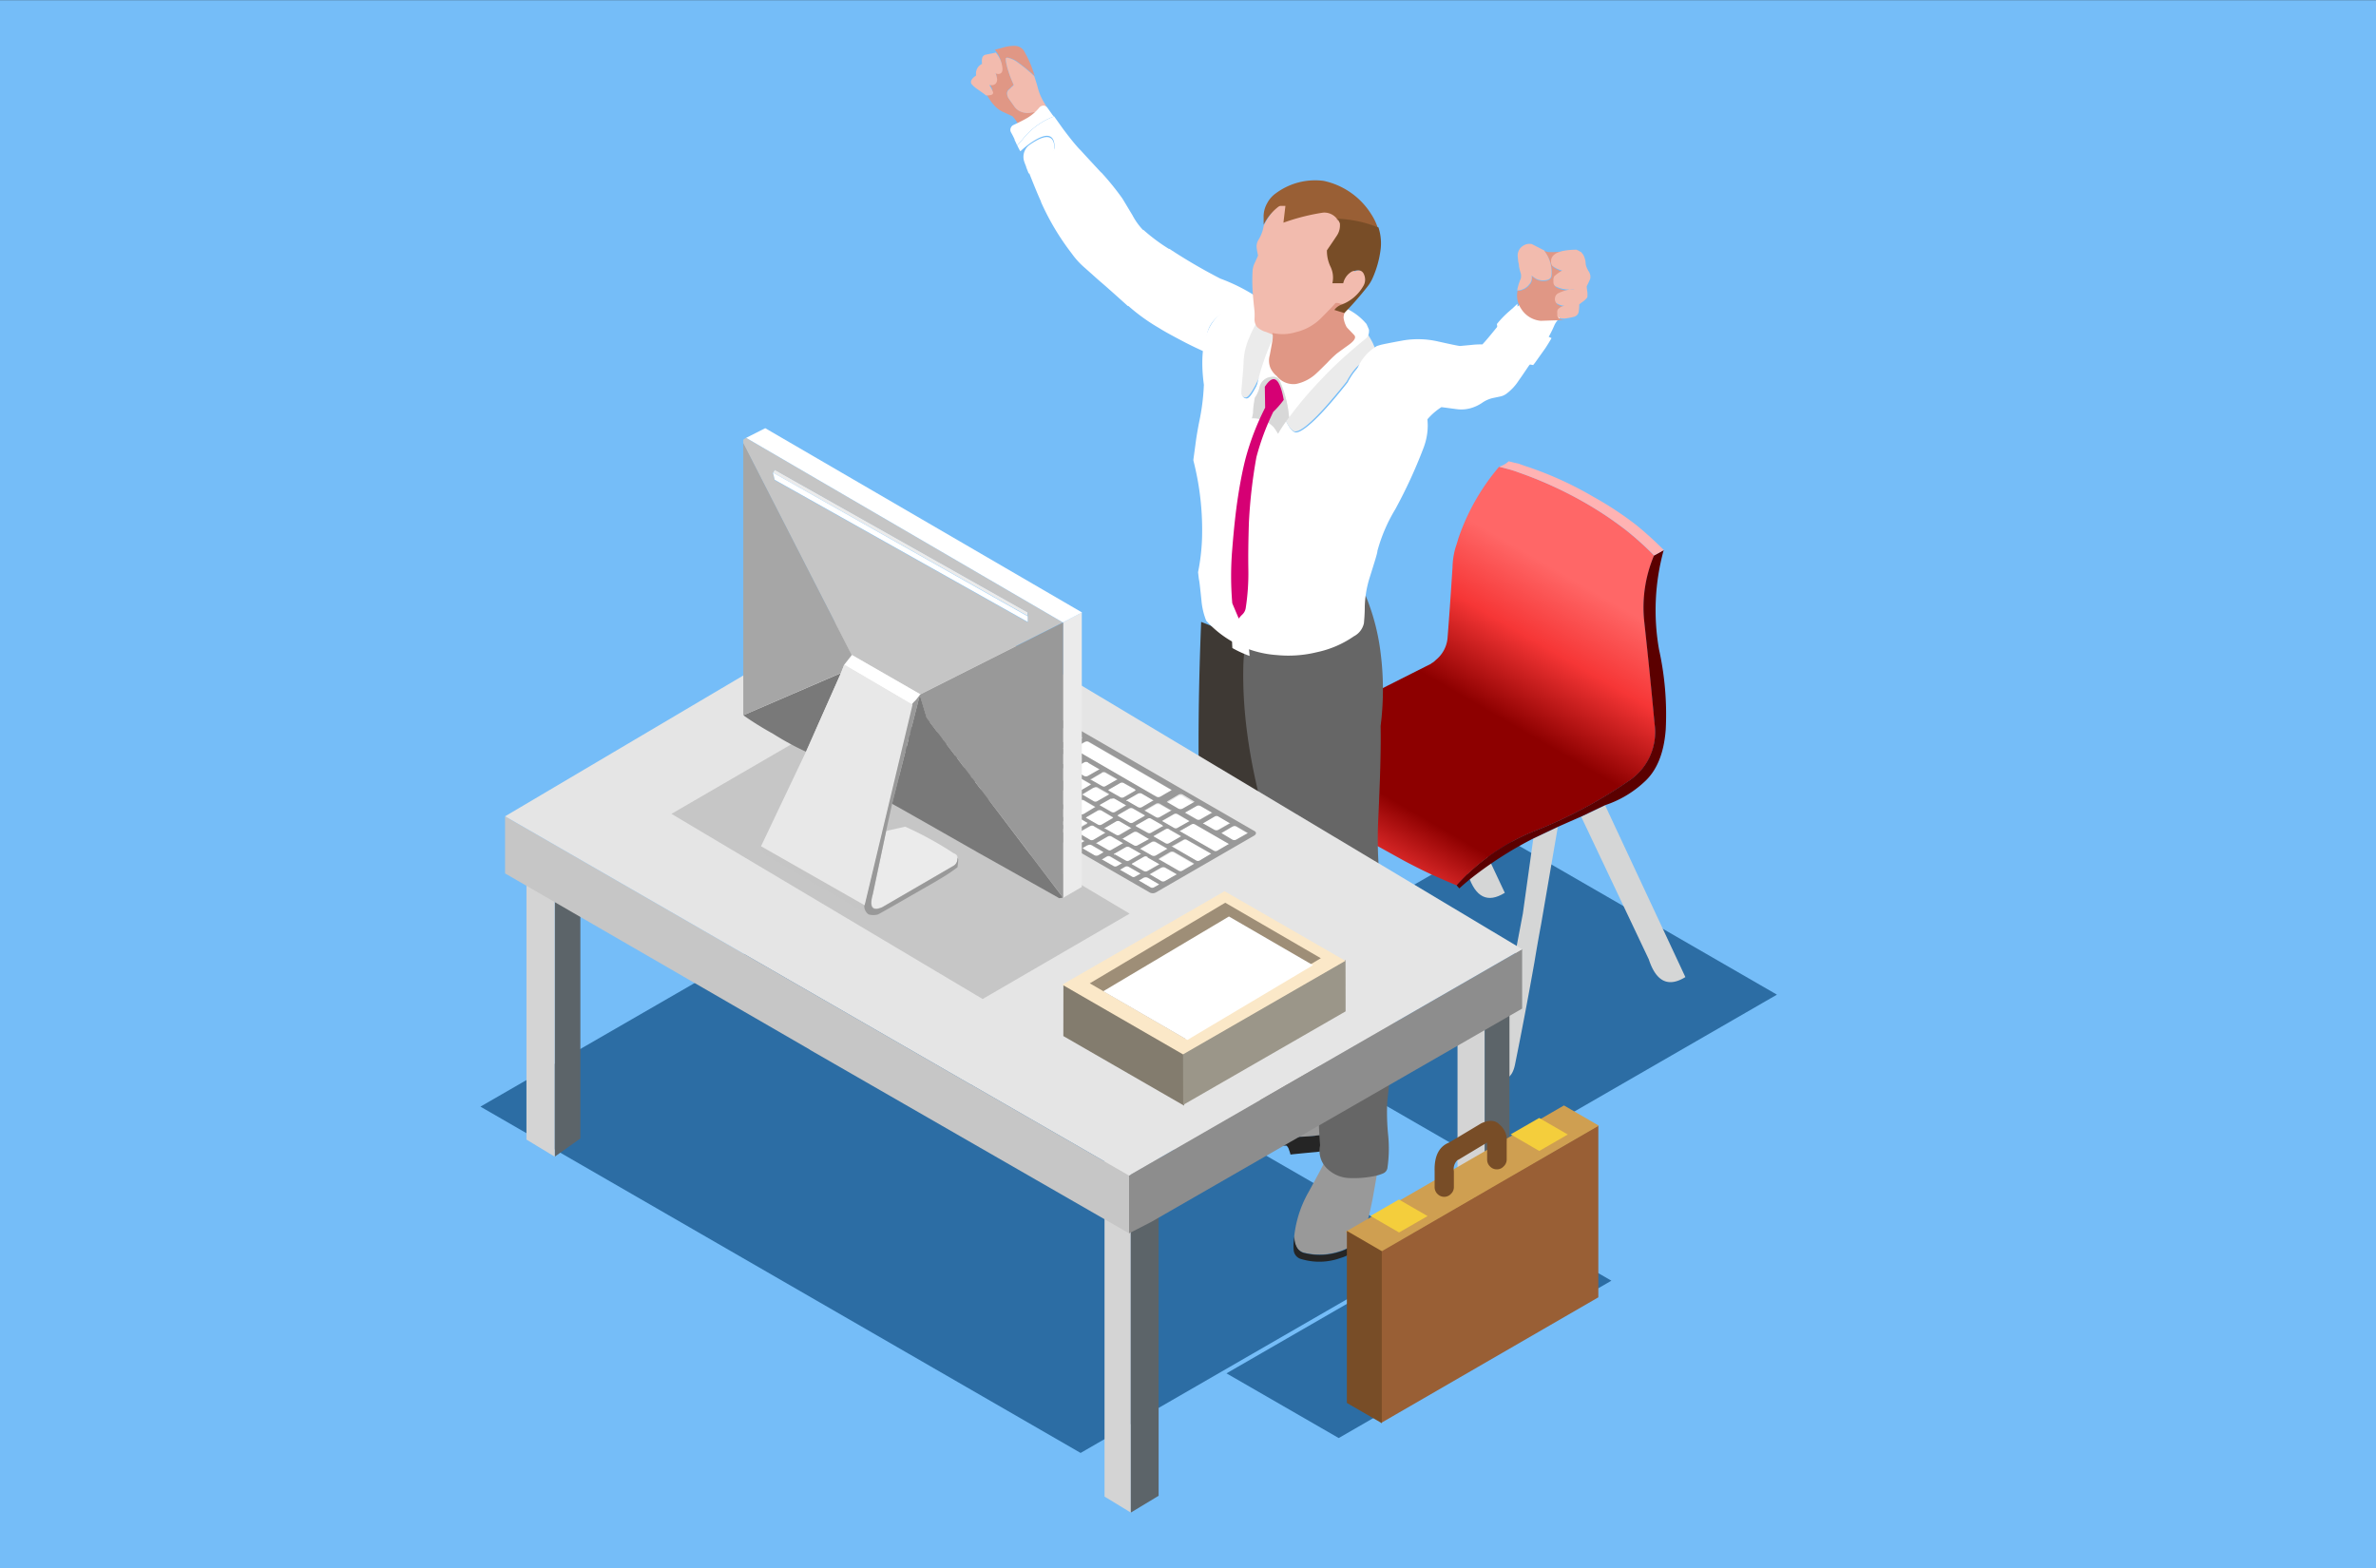 <?xml version="1.0" encoding="UTF-8"?> <svg xmlns="http://www.w3.org/2000/svg" xmlns:xlink="http://www.w3.org/1999/xlink" viewBox="0 0 300 198"><rect x="0" y="0" width="300" height="198" fill="#333333" stroke="none"/><defs><style>.cls-1{fill:#75bdf8;}.cls-2{fill:#2c6da4;}.cls-10,.cls-11,.cls-12,.cls-13,.cls-14,.cls-15,.cls-16,.cls-17,.cls-18,.cls-19,.cls-2,.cls-20,.cls-21,.cls-22,.cls-23,.cls-24,.cls-25,.cls-26,.cls-27,.cls-28,.cls-29,.cls-3,.cls-30,.cls-31,.cls-32,.cls-33,.cls-34,.cls-4,.cls-5,.cls-6,.cls-7,.cls-8,.cls-9{fill-rule:evenodd;}.cls-3{fill:#d5d6d6;}.cls-4{fill:url(#linear-gradient);}.cls-5{fill:#fbfbfb;}.cls-6{fill:#5b0000;}.cls-7{fill:#ffb3b3;}.cls-8{fill:#3e3934;}.cls-9{fill:#999;}.cls-10{fill:#252525;}.cls-11{fill:#666;}.cls-12{fill:#fff;}.cls-13{fill:#ebebeb;}.cls-14{fill:#d8d8d8;}.cls-15{fill:#e09785;}.cls-16{fill:#f2bbae;}.cls-17{fill:#d60074;}.cls-18{fill:#995f35;}.cls-19{fill:#784d27;}.cls-20{fill:#d4d4d4;}.cls-21{fill:#5c6469;}.cls-22{fill:#c6c6c6;}.cls-23{fill:#8d8d8d;}.cls-24{fill:#e5e5e5;}.cls-25{fill:#c5c5c5;}.cls-26{fill:#797979;}.cls-27{fill:#a6a6a6;}.cls-28{fill:#e8e8e8;}.cls-29{fill:#837c6e;}.cls-30{fill:#9b9689;}.cls-31{fill:#fbe8c8;}.cls-32{fill:#9e8e77;}.cls-33{fill:#cf9f51;}.cls-34{fill:#f4ce3c;}</style><linearGradient id="linear-gradient" x1="202.04" y1="64.58" x2="176.65" y2="108.47" gradientUnits="userSpaceOnUse"><stop offset="0.18" stop-color="#ff6767"></stop><stop offset="0.36" stop-color="#f63636"></stop><stop offset="0.57" stop-color="#8d0000"></stop><stop offset="0.88" stop-color="#8d0000"></stop><stop offset="1" stop-color="#d62626"></stop></linearGradient></defs><g id="Layer_1" data-name="Layer 1"><rect class="cls-1" y="0.02" width="300" height="197.98"></rect></g><g id="Layer_2" data-name="Layer 2"><polygon class="cls-2" points="104.9 114.21 180.68 157.94 136.44 183.47 60.66 139.74 104.9 114.21"></polygon><polygon class="cls-2" points="189.43 105.44 224.36 125.6 187.53 146.85 152.6 126.69 189.43 105.44"></polygon><polygon class="cls-2" points="189.29 153.55 203.46 161.72 169.03 181.59 154.86 173.42 189.29 153.55"></polygon><path class="cls-3" d="M185.38,110.5l-8.53-18,3-1.39L190,112.74Q186.77,114.75,185.38,110.5Z"></path><path class="cls-4" d="M189.29,58.93l1.25.33a12.38,12.38,0,0,1,1.26.41A50,50,0,0,1,200,63.41,45.14,45.14,0,0,1,205.36,67a39.11,39.11,0,0,1,3.5,3.16,16.87,16.87,0,0,0-1.23,8.36q.72,6.45,1.3,12.91a7.35,7.35,0,0,1-3.33,7.23,59.23,59.23,0,0,1-11.66,6.22,26.06,26.06,0,0,0-10,6.93c-1-.41-1.95-.83-2.92-1.26-1.27-.58-2.52-1.21-3.74-1.86-2.17-1.2-4.34-2.4-6.49-3.61a4.83,4.83,0,0,1-.44-.34l-3.87-2.24-7.58-5.13a3.6,3.6,0,0,1,.37-.64,6.17,6.17,0,0,1,.34-.58,13.48,13.48,0,0,1,2.92-3.06l.58-.41,17.57-8.86a.54.54,0,0,1,.2-.14l.1-.07a3.17,3.17,0,0,0,.34-.3,4,4,0,0,0,1.46-2.86c.23-2.94.43-5.89.62-8.83a9.89,9.89,0,0,1,.37-2.45c.14-.41.26-.8.37-1.19A27.62,27.62,0,0,1,189.29,58.93Z"></path><path class="cls-5" d="M164.62,101.46l-.13,0-.07-.07Z"></path><path class="cls-3" d="M202.67,101.7l10.13,21.68c-2.15,1.33-3.69.59-4.62-2.24l-8.53-18Zm-9.07,4.18,3.09-1.43-2.1,12.23c-.3,1.59-.58,3.2-.85,4.83q-1.16,6.55-2.45,12.91-.54,2.61-2.68,1.49a.17.17,0,0,1-.1-.1.49.49,0,0,1-.07-.24l3.84-20.21Zm-27.14-3.4,3.87,2.24h-.51l-6.59,15.74c-1.34.86-2.32.86-3,0l8-16.82Z"></path><path class="cls-6" d="M193.6,105.88a47.6,47.6,0,0,0-8.19,5.3c-.38.32-.77.65-1.15,1l-.34-.38a26.06,26.06,0,0,1,10-6.93,59.23,59.23,0,0,0,11.66-6.22,7.35,7.35,0,0,0,3.33-7.23q-.59-6.47-1.3-12.91a16.87,16.87,0,0,1,1.23-8.36l1.22-.68A28.72,28.72,0,0,0,209.47,82a38,38,0,0,1,.85,10.12q-.34,4.53-2.75,6.66a13.4,13.4,0,0,1-4.9,2.89l-3,1.43-3,1.32Z"></path><path class="cls-7" d="M210.08,69.46l-1.22.68a39.11,39.11,0,0,0-3.5-3.16A45.14,45.14,0,0,0,200,63.41a50,50,0,0,0-8.22-3.74,12.38,12.38,0,0,0-1.26-.41l-1.25-.33a2.94,2.94,0,0,0,1.22-.68q.62.16,1.26.3c.43.16.85.31,1.26.44a44.27,44.27,0,0,1,8.22,3.77,42.56,42.56,0,0,1,5.37,3.54A44.82,44.82,0,0,1,210.08,69.46Z"></path><path class="cls-8" d="M163.61,85q3.48,3.21,1.89,10.7A27.38,27.38,0,0,0,167,111.33a46.36,46.36,0,0,1,3.31,13.75,77,77,0,0,1-.5,12.75,3.54,3.54,0,0,1-2.31,3,8.06,8.06,0,0,1-8.72-1.2A61.06,61.06,0,0,0,155.47,115q-4.08-11.47-4.13-19.36t.32-17.11Q160.14,81.81,163.61,85Z"></path><path class="cls-9" d="M158.41,138.17a7,7,0,0,0,5.54,2.46,8,8,0,0,0,5.78-2,2.94,2.94,0,0,1,.38,1.5,2.81,2.81,0,0,1-.49,1.48,4.81,4.81,0,0,1-3.41,1.8c-.45.07-1.14.12-2.05.16s-1.59.09-2,.14a14.63,14.63,0,0,0-3.49.72c-1.53.52-2.69.89-3.46,1.13a14.42,14.42,0,0,1-3.47.62,6.94,6.94,0,0,1-3.44-.78,2.89,2.89,0,0,1,.64-2.71,12.44,12.44,0,0,1,4.56-2.58l2.5-.86A13.85,13.85,0,0,0,158.41,138.17Z"></path><path class="cls-10" d="M162.17,143.69c.4-.05,1.07-.1,2-.14s1.6-.09,2.05-.16a4.81,4.81,0,0,0,3.41-1.8,12.11,12.11,0,0,1,.28,1.54,1.44,1.44,0,0,1-.63,1.34,8,8,0,0,1-3.07,1c-1.47.13-2.56.24-3.27.32a3.93,3.93,0,0,0-.19-.6,1,1,0,0,0-.32-.53,9.69,9.69,0,0,0-2.73.4c-.54.15-1.43.44-2.66.87a23.49,23.49,0,0,1-2.64.85,9.25,9.25,0,0,1-2.79.28,13.53,13.53,0,0,1-2.18-.14,1.32,1.32,0,0,1-1.11-1.54,6.94,6.94,0,0,0,3.44.78,14.42,14.42,0,0,0,3.47-.62c.77-.24,1.93-.61,3.46-1.13A14.63,14.63,0,0,1,162.17,143.69Z"></path><path class="cls-9" d="M174.21,146.36q-.28,1.51-.81,4.53a43,43,0,0,1-1.07,4.51,5.4,5.4,0,0,1-3.28,2.64,8.05,8.05,0,0,1-4.28.17,1.46,1.46,0,0,1-1.08-.79,2.6,2.6,0,0,1-.27-1.37,14.37,14.37,0,0,1,1.75-5.43c.62-1.12,1.09-2,1.38-2.54a25.89,25.89,0,0,0,1.23-2.6,4.18,4.18,0,0,0,3,1.29A12.61,12.61,0,0,0,174.21,146.36Z"></path><path class="cls-10" d="M164.34,159a1.28,1.28,0,0,1-1-1.18,5.93,5.93,0,0,1,.11-1.73,2.6,2.6,0,0,0,.27,1.37,1.46,1.46,0,0,0,1.08.79,8.05,8.05,0,0,0,4.28-.17,5.4,5.4,0,0,0,3.28-2.64,4.33,4.33,0,0,1-3.12,3.42A7.86,7.86,0,0,1,164.34,159Z"></path><path class="cls-11" d="M157,83.7a21.48,21.48,0,0,1,.93-5.26,15,15,0,0,0,7.92.54,12.67,12.67,0,0,0,4.48-1.77,2.19,2.19,0,0,0,1.21-1.55,13.08,13.08,0,0,0,.19-2,27.53,27.53,0,0,1,2.59,8.79,36.56,36.56,0,0,1,0,9.23q.08,4-.31,12a51.76,51.76,0,0,0,.87,11.94,34.66,34.66,0,0,1,1.32,11.7q-.09,2.4-.43,5.91-.19,2-.61,5.89a28.22,28.22,0,0,0,.11,4.19,17.08,17.08,0,0,1-.09,4.18.9.9,0,0,1-.54.68,5.56,5.56,0,0,1-.87.29,13.15,13.15,0,0,1-3.4.3,4.22,4.22,0,0,1-3-1.4,3.13,3.13,0,0,1-.69-2.73,57.18,57.18,0,0,1-.17-6.32q.12-4.29.14-6.4a44,44,0,0,0-.31-6.33,23.31,23.31,0,0,0-1.57-6.14c-.11-.33-.29-1.06-.54-2.18a7.93,7.93,0,0,0-.72-2.13v.06q-1.57-4.47-3.1-9.5Q156.67,93.45,157,83.7Z"></path><path class="cls-12" d="M160.76,38.32a3.59,3.59,0,0,0-.38.4,13.56,13.56,0,0,0-2.51,4,8.29,8.29,0,0,0-.73,3.1c0,.27-.09,1.47-.28,3.58v.46a.52.52,0,0,0,.56.45c.28,0,.69-.55,1.26-1.64a22.76,22.76,0,0,1,1.14-2.08,35.18,35.18,0,0,1,1.84,4.76c.75,2.17,1.4,3.25,2,3.25s1.91-1,3.72-3c.91-1,1.84-2.13,2.77-3.3,1.17-2.22,2.59-3.22,4.26-3a15.66,15.66,0,0,0,3.29,2.36q3.78,4.44,2,9a62.58,62.58,0,0,1-3.53,7.65,20.54,20.54,0,0,0-2.25,5.24c0,.29-.37,1.43-1,3.44a13.37,13.37,0,0,0-.6,3.56c0,1.08-.08,1.8-.11,2.16a2.44,2.44,0,0,1-1.27,1.64,12.8,12.8,0,0,1-4.64,2,15.11,15.11,0,0,1-5.07.37,13.23,13.23,0,0,1-8.93-4.34,9,9,0,0,1-.6-2.53c-.16-1.57-.26-2.44-.3-2.59s-.08-.61-.13-1a26.2,26.2,0,0,0,.5-4.22,35.16,35.16,0,0,0-1.09-9.89v-.11l.36-2.66c.12-.76.24-1.44.36-2.05a27.52,27.52,0,0,0,.6-4.64.39.39,0,0,0,0-.13q-1.26-9.66,5.74-10.22l.2,0A14.94,14.94,0,0,1,160.76,38.32Z"></path><path class="cls-13" d="M160.76,38.32c.41,0,.85.11,1.32.19H163a14.56,14.56,0,0,1,3.75.23c2.29.37,3.85,1,4.7,2l.05-.07a11.64,11.64,0,0,1,1.8,2.58c.07.14.13.29.2.45l.1.24.15.47a.13.13,0,0,0,0,.06.19.19,0,0,0,0,.07.07.07,0,0,0,0,.06.7.7,0,0,1,.06.09c.15.16.3.33.48.49-1.67-.2-3.09.8-4.26,3-.93,1.17-1.86,2.27-2.77,3.3q-2.72,3-3.72,3c-.55,0-1.2-1.08-2-3.25a35.18,35.18,0,0,0-1.84-4.76,22.76,22.76,0,0,0-1.14,2.08c-.57,1.09-1,1.64-1.26,1.64a.52.52,0,0,1-.56-.45v-.46c.19-2.11.28-3.31.28-3.58a8.29,8.29,0,0,1,.73-3.1,13.56,13.56,0,0,1,2.51-4A3.59,3.59,0,0,1,160.76,38.32Z"></path><path class="cls-12" d="M196.26,41.08a15.87,15.87,0,0,1-1.44,2.64c-.44.68-1,1.49-1.76,2.43-.57.85-1,1.48-1.31,1.91a6.37,6.37,0,0,1-1.56,1.67,2,2,0,0,1-.73.33l-.81.17a3.89,3.89,0,0,0-1.49.62,4.93,4.93,0,0,1-1.43.68,4.36,4.36,0,0,1-1.85.13L182,51.41a7.92,7.92,0,0,0-3.58,5.53,4.6,4.6,0,0,1-1.49-.41c-.69-.35-1.22-.6-1.57-.76l-1.15-.46a6.41,6.41,0,0,1-1.13-.59,3.44,3.44,0,0,1-.72-1.13c-.08-.17-.23-.6-.47-1.28,0-.3-.12-.83-.23-1.59a13.92,13.92,0,0,0-.26-1.58,10.93,10.93,0,0,1-.23-1.37,2.31,2.31,0,0,1,.25-1.32,6,6,0,0,1,2.44-2.76l.5-.15c.24-.06,1.11-.24,2.63-.52a11.31,11.31,0,0,1,4.63.11c1.57.35,2.48.54,2.72.56l1.41-.13a10.57,10.57,0,0,1,1.42-.07c.31-.32.89-1,1.76-2.08a18.37,18.37,0,0,1,1.87-2A16.21,16.21,0,0,0,192.36,38q.52-.51,1.47-1.53a3,3,0,0,0,1.11,2.7,2.68,2.68,0,0,0,2.48.48,6.41,6.41,0,0,0-.66.69A2.63,2.63,0,0,0,196.26,41.08Z"></path><path class="cls-12" d="M155.47,74.82a111.76,111.76,0,0,1,2.6-22,3.56,3.56,0,0,1,2.74,1.11,8.14,8.14,0,0,1,.51.76l.06.08a28.1,28.1,0,0,0-2,4c-.54,2.58-1,5.18-1.25,7.81a85.74,85.74,0,0,0-.53,12.65q0,1.8.18,3.6a14.23,14.23,0,0,1-2.18-1Q155.43,78.39,155.47,74.82Zm17-34a7.24,7.24,0,0,1,.38.81,2,2,0,0,1,0,.32,1.33,1.33,0,0,1-.3.72q-1.87,1.51-3.64,3.15c-1.06,1-2.09,2.07-3.08,3.15a48,48,0,0,0-3.07,3.74,14.64,14.64,0,0,0-1.14-4.54.9.9,0,0,0-.93-.55A1.68,1.68,0,0,0,159,49a3.86,3.86,0,0,1-.58,1.21,26.56,26.56,0,0,1,1.14-4.59,25.21,25.21,0,0,1,1.65-3.8,32.63,32.63,0,0,1,2.58-4,21.21,21.21,0,0,1,4.62.61,7.42,7.42,0,0,1,3.94,2.27l.07.08.48.59h0Z"></path><path class="cls-14" d="M162.76,52.69c-.5.69-1,1.39-1.38,2.09l-.06-.08a8.14,8.14,0,0,0-.51-.76,3.56,3.56,0,0,0-2.74-1.11.8.8,0,0,1,.05-.21l.09-.48c0-.65.12-1.29.22-1.91A3.86,3.86,0,0,0,159,49a1.68,1.68,0,0,1,1.68-1.42.9.9,0,0,1,.93.55A14.64,14.64,0,0,1,162.76,52.69Z"></path><path class="cls-15" d="M127,7.34a1.76,1.76,0,0,0,0,.4,8.61,8.61,0,0,0,.26,1.09,13.52,13.52,0,0,0,.66,1.73.78.78,0,0,0,.05.14.8.8,0,0,1-.2.21l-.36.35a.61.61,0,0,0-.26.59,1.17,1.17,0,0,0,.26.66l.71,1a1.84,1.84,0,0,0,.88.61,2.27,2.27,0,0,0,1.27.06,3.81,3.81,0,0,0,1.88-.61,6.11,6.11,0,0,1-1.54,1.32,20.54,20.54,0,0,1-1.91,1l-.4-.63a3.91,3.91,0,0,0-.46-.58l-1-.46a3.86,3.86,0,0,1-.93-.55,5.37,5.37,0,0,1-.84-.94c-.31-.47-.54-.83-.71-1.07l0,0a1.22,1.22,0,0,0,.46,0,.75.75,0,0,0,.4-.12.38.38,0,0,0,.09-.24,8.13,8.13,0,0,0-.47-.93h.41a.6.6,0,0,0,.46-.3.84.84,0,0,0,.1-.46,3,3,0,0,0-.2-.72A1,1,0,0,0,126,9q.56-.08.45-.84a3.44,3.44,0,0,0-.84-1.87l.91-.25A5.26,5.26,0,0,1,128,5.79a1.45,1.45,0,0,1,1.27.6,14.41,14.41,0,0,1,1.37,3.2c-.25-.24-.51-.47-.77-.69-.42-.35-.84-.67-1.27-1a3.23,3.23,0,0,0-1.41-.64Z"></path><path class="cls-16" d="M127,7.34l.13-.06a3.23,3.23,0,0,1,1.41.64c.43.31.85.63,1.27,1,.26.22.52.45.77.69.19.55.36,1.09.5,1.63a6.32,6.32,0,0,0,.45,1.16,6.66,6.66,0,0,0,.46.81q.09.18.18.39a3.81,3.81,0,0,1-1.88.61,2.27,2.27,0,0,1-1.27-.06,1.84,1.84,0,0,1-.88-.61l-.71-1a1.17,1.17,0,0,1-.26-.66.61.61,0,0,1,.26-.59l.36-.35a.8.8,0,0,0,.2-.21.78.78,0,0,1-.05-.14,13.52,13.52,0,0,1-.66-1.73,8.61,8.61,0,0,1-.26-1.09A1.76,1.76,0,0,1,127,7.34Z"></path><path class="cls-16" d="M125.72,6.63a3.48,3.48,0,0,1,.84,1.87q.1.78-.45.84a.81.81,0,0,1-.41-.08,3,3,0,0,1,.2.73.88.88,0,0,1-.1.46.66.66,0,0,1-.46.3h-.42a6.84,6.84,0,0,1,.48.92.38.38,0,0,1-.1.25.79.79,0,0,1-.39.11,1,1,0,0,1-.46,0h0l-.13-.13-.75-.53a4.36,4.36,0,0,1-.89-.74c-.22-.34,0-.71.56-1.09a.38.38,0,0,1,0-.1A1.32,1.32,0,0,1,124,8.07a2,2,0,0,1,0-.68h0a.58.58,0,0,1,.43-.48l1.09-.22Z"></path><path class="cls-12" d="M133.08,14.7a9.12,9.12,0,0,0-4,2.93l-.66.73c-.1-.25-.21-.48-.32-.7l0-.08c-.15-.31-.3-.61-.45-.87a.72.72,0,0,1-.08-.35.73.73,0,0,1,.12-.34h0a.58.58,0,0,1,.26-.23c.77-.36,1.37-.67,1.81-.93l0,0a5.76,5.76,0,0,0,1.46-1.27.67.67,0,0,1,.33-.22h0a.53.53,0,0,1,.39,0h0a.66.66,0,0,1,.32.25h0l.66.93Z"></path><path class="cls-12" d="M128.44,18.36l.66-.73a9.12,9.12,0,0,1,4-2.93l1.14,1.6,0,0h0v0l0,0,0,0h0l.44.58c.59.77,1.14,1.45,1.66,2l.06.05c.58.64,1.45,1.58,2.61,2.83a.24.24,0,0,1,.08.06,33.86,33.86,0,0,1,2.53,3.11c.16.21.61,1,1.37,2.25h0a8.2,8.2,0,0,0,1.32,1.85l.06,0a23,23,0,0,0,3.22,2.4.11.11,0,0,1,.07,0,70.2,70.2,0,0,0,6.42,3.75,22.87,22.87,0,0,1,4.54,2.27l0,0a2.85,2.85,0,0,1,1,1.57,6.23,6.23,0,0,0-5.44.67q-2.46,1.59-1.66,4.92-1.87-.82-3.42-1.65c-1.31-.69-2.23-1.2-2.74-1.53l0,0a24,24,0,0,1-3.88-2.79l-.08,0c-1.59-1.43-2.78-2.5-3.6-3.19v0h0l-1.76-1.57a10.06,10.06,0,0,1-1.72-1.87,31.81,31.81,0,0,1-3.88-6.5.14.14,0,0,1,0-.06q-.47-1-1.53-3.69c.36-.27.77-.61,1.25-1,1.32-1.15,2-1.84,2-2.08q0-2.74-3.1-.58a12.24,12.24,0,0,0-1.22,1C128.7,18.92,128.57,18.63,128.44,18.36Z"></path><path class="cls-12" d="M129.36,20.51a1.87,1.87,0,0,1,.68-2.25h0q3.11-2.16,3.1.58c0,.24-.66.93-2,2.08-.48.41-.89.75-1.25,1l-.32-.81a.13.13,0,0,1,0-.06c-.08-.19-.15-.37-.22-.55Z"></path><path class="cls-17" d="M159.7,48.84q1.63-2.54,2.39,1.65A11.2,11.2,0,0,1,160.77,52a30.94,30.94,0,0,0-2.13,5.72,64.08,64.08,0,0,0-.95,8.27c-.07,2.18-.1,4.15-.07,5.91a28.54,28.54,0,0,1-.33,4.87,1.42,1.42,0,0,1-.41.81,3.51,3.51,0,0,0-.47.53l-.82-1.93a40.23,40.23,0,0,1,0-6.86c.2-2.56.44-4.76.72-6.58s.6-3.49,1-5a33,33,0,0,1,2.43-6.26Z"></path><path class="cls-12" d="M193.77,45.87a1.3,1.3,0,0,0-.18.23,5.16,5.16,0,0,1-1.82-.63.18.18,0,0,0-.07,0l-.26-.16-.05,0a5.53,5.53,0,0,1-1.83-2.39,8.24,8.24,0,0,1-.56-2,12.15,12.15,0,0,1,1.6-1.65c.11-.1.22-.2.34-.29l.65-.62c0,.26.08.62.15,1.09a3.07,3.07,0,0,0,.43,1,.28.28,0,0,0,.05.09,1.42,1.42,0,0,0,.08.18l0,.06,1.32,1a3.68,3.68,0,0,0,.61.11l0,0a9.43,9.43,0,0,0,1.35.66,1.87,1.87,0,0,1,.32.15c-.24.42-.5.84-.78,1.27l0,0Z"></path><path class="cls-15" d="M193.12,36a1.25,1.25,0,0,0,.3-1.11l.46.33a1.84,1.84,0,0,0,1,.27c.51,0,.83-.15,1-.45a2.44,2.44,0,0,0,.06-.68,4.35,4.35,0,0,0-.86-2.52.52.52,0,0,0-.12-.17,2.88,2.88,0,0,0,.54.16,13,13,0,0,0,1.78-.07c1.16-.1,1.76-.16,1.79-.18l.2.1h-.11q-3.24,0-3.21,1.47a.81.81,0,0,0,.16.56,3.58,3.58,0,0,0,1.25.61,5.54,5.54,0,0,0-1,.71,1,1,0,0,0-.11.59,1.25,1.25,0,0,0,0,.23.64.64,0,0,0,.23.43,3.73,3.73,0,0,0,2.49.35,5.41,5.41,0,0,0-2.15.57.78.78,0,0,0-.38.67.71.71,0,0,0,.17.54,2.14,2.14,0,0,0,1.21.36l-.21,0a1.44,1.44,0,0,0-.82.48.72.72,0,0,0-.06.36,3.46,3.46,0,0,1,0,.43q.15.34.81.33h.15l-1,.07-2.16.07a3.25,3.25,0,0,1-2.5-1.58,2.91,2.91,0,0,1-.42-2.2A2,2,0,0,0,193.12,36Z"></path><path class="cls-16" d="M199.25,31.63a.7.7,0,0,1,.29.18.09.09,0,0,1,.08,0l0,0,.27.34,0,0h0l0,0a2.42,2.42,0,0,1,.32,1.15l.05.28a5.26,5.26,0,0,0,.29.63,1.2,1.2,0,0,1,.25.9c0,.12-.1.27-.17.45l-.29.6a6.23,6.23,0,0,0,.08.69,2.94,2.94,0,0,1,0,.68.51.51,0,0,1-.09.13,2.66,2.66,0,0,1-.38.36c-.25.18-.43.32-.55.42a5.61,5.61,0,0,1-.07.94.74.74,0,0,1-.3.48,1,1,0,0,1-.28.14,8.16,8.16,0,0,1-1.17.22h-.15q-.66,0-.81-.33a3.46,3.46,0,0,0,0-.43.72.72,0,0,1,.06-.36,1.44,1.44,0,0,1,.82-.48l.21,0a2.14,2.14,0,0,1-1.21-.36.71.71,0,0,1-.17-.54.78.78,0,0,1,.38-.67,5.41,5.41,0,0,1,2.15-.57,3.73,3.73,0,0,1-2.49-.35.64.64,0,0,1-.23-.43,1.25,1.25,0,0,1,0-.23,1,1,0,0,1,.11-.59,5.54,5.54,0,0,1,1-.71,3.58,3.58,0,0,1-1.25-.61.81.81,0,0,1-.16-.56q0-1.44,3.21-1.47Z"></path><path class="cls-16" d="M191.65,32a1.41,1.41,0,0,1,.64-.95,1.44,1.44,0,0,1,1.12-.23l1,.51.33.17a.71.71,0,0,0,.18.08.52.52,0,0,1,.12.17,4.35,4.35,0,0,1,.86,2.52,2.44,2.44,0,0,1-.06.68c-.12.3-.44.45-1,.45a1.84,1.84,0,0,1-1-.27l-.46-.33a1.25,1.25,0,0,1-.3,1.11,2,2,0,0,1-1.52.77,6.69,6.69,0,0,1,.29-1.08.44.44,0,0,0,.05-.15,1.25,1.25,0,0,0,.12-.91,7.94,7.94,0,0,1-.23-.91c0-.24-.07-.45-.1-.64l-.06-.62a.79.79,0,0,1,0-.17v0s0,0,0,0V32Z"></path><path class="cls-16" d="M171.46,25.76c.28.76.47,1.33.57,1.7a6.7,6.7,0,0,1,.27,1.78,11.59,11.59,0,0,1-.66,4,2.43,2.43,0,0,1-.65,1l0,.05.08,0a1.16,1.16,0,0,1,.4-.15.73.73,0,0,1,.83.53,1.11,1.11,0,0,1,.12.46,2.7,2.7,0,0,1-.95,2.28,4.79,4.79,0,0,1-1.92,1.28,1.69,1.69,0,0,0-1,.59l-.25.26a7.49,7.49,0,0,1-4.12,2.77c-.35.14-.74.32-1.18.51a1.22,1.22,0,0,1-1.11-.06c-1.34-.56-2-.85-2.1-.86a2.78,2.78,0,0,1-1.05-.59,1.54,1.54,0,0,1-.34-1,10.17,10.17,0,0,0,0-1c-.12-1.07-.2-1.94-.24-2.6a20.48,20.48,0,0,1,0-2.61,2.76,2.76,0,0,1,.27-.91c.26-.56.39-.86.41-.92-.1-.51-.16-.83-.17-1a1.6,1.6,0,0,1,.2-.94,4.82,4.82,0,0,0,.69-1.83,11.79,11.79,0,0,1,.9-1.49l.14-.2,0,0a5.51,5.51,0,0,1,1.53-1.48,7.41,7.41,0,0,1,3-1.26,9.63,9.63,0,0,1,3.3,0,5.53,5.53,0,0,1,1.67.63A5.43,5.43,0,0,1,171.46,25.76Z"></path><path class="cls-15" d="M166.92,40.05c1-1,1.53-1.57,1.71-1.79l.3,0a2.78,2.78,0,0,1,.3.09,1.91,1.91,0,0,0,.59,0,2.57,2.57,0,0,0,.55-.12l-.43.86a2.51,2.51,0,0,0-.3,1,3.22,3.22,0,0,0,.36,1.15c0,.07.38.43,1,1.09.25.3,0,.71-.71,1.22s-1.23.89-1.52,1.11a16.26,16.26,0,0,0-1.21,1.17c-.58.57-1,1-1.27,1.24a5.31,5.31,0,0,1-2.67,1.42,2.69,2.69,0,0,1-2.41-1h0a2.91,2.91,0,0,1-.79-1,2.46,2.46,0,0,1-.1-1.62c.13-.68.24-1.29.33-1.81s.06-.83,0-1l0,0c.17,0,.19,0,.09,0a5.62,5.62,0,0,0,2.85-.11A6.67,6.67,0,0,0,166.92,40.05Z"></path><path class="cls-18" d="M169,27.94a2,2,0,0,0-1.95-1.09,26.64,26.64,0,0,0-5,1.27L162.3,26l-.66,0a.85.85,0,0,0-.31.17,6.56,6.56,0,0,0-1.78,2.21c0-.3,0-.59,0-.88a3.4,3.4,0,0,1,.44-1.83,3.57,3.57,0,0,1,1.14-1.29,8.32,8.32,0,0,1,6-1.54,9.38,9.38,0,0,1,6,4.2,7.18,7.18,0,0,1,.82,1.7,17.28,17.28,0,0,0-2.19-.64,16.74,16.74,0,0,0-3-.41A1.59,1.59,0,0,1,169,27.94Z"></path><path class="cls-19" d="M174.05,28.72a6.47,6.47,0,0,1,.24,3,12.77,12.77,0,0,1-.95,3.33,5.07,5.07,0,0,1-.71,1.18,42.64,42.64,0,0,1-2.89,3.3l-1.26-.39a1.89,1.89,0,0,1,.82-.64,5.34,5.34,0,0,0,2.84-2.39,1.55,1.55,0,0,0,.13-1.33c-.18-.57-.58-.76-1.22-.58a.91.91,0,0,0-.45.14,2.3,2.3,0,0,0-1,1.43l-1.37,0a3.16,3.16,0,0,0-.24-2.1,4.64,4.64,0,0,1-.45-2.06c.43-.63.86-1.26,1.27-1.88a2.31,2.31,0,0,0,.37-1.46.21.21,0,0,0,0-.06,3.36,3.36,0,0,0-.16-.33,1.59,1.59,0,0,0-.18-.27,16.74,16.74,0,0,1,3,.41A17.28,17.28,0,0,1,174.05,28.72Z"></path><polygon class="cls-20" points="142.78 191 142.78 143.32 139.46 143.32 139.46 188.98 142.78 191"></polygon><polygon class="cls-21" points="142.78 191 146.29 188.88 146.29 143.32 142.78 143.32 142.78 191"></polygon><polygon class="cls-20" points="187.48 165.29 187.48 125.42 184.03 125.42 184.03 163.4 187.48 165.29"></polygon><polygon class="cls-21" points="187.48 165.29 190.59 163.2 190.59 125.42 187.48 125.42 187.48 165.29"></polygon><polygon class="cls-21" points="70.04 146.06 70.04 109.1 73.28 109.1 73.28 143.76 70.04 146.06"></polygon><polygon class="cls-20" points="70.04 146.06 66.47 143.9 66.47 109.1 70.04 109.1 70.04 146.06"></polygon><polygon class="cls-22" points="122.61 136.96 122.93 137.14 142.56 148.44 142.56 155.74 102.27 132.57 102.27 132.55 63.77 110.29 63.77 103.08 122.61 136.97 122.61 136.96"></polygon><polygon class="cls-23" points="142.56 155.74 142.56 148.44 192.19 119.86 192.19 127.36 145.43 154.26 142.56 155.74"></polygon><polygon class="cls-24" points="142.56 148.44 122.93 137.14 122.61 136.95 122.61 136.96 122.61 136.97 63.77 103.08 102.27 80.32 114.53 73.39 192.19 119.86 142.56 148.44"></polygon><path class="cls-12" d="M155.58,104.41a.49.49,0,0,1,.52,0h0l1.37.8.11.07-.08,0-1.4.79a.51.51,0,0,1-.53,0h0l-1.37-.82h0l-.09,0,.09,0h0Zm-6.19,1.67a.42.42,0,0,1,.48,0v0l3,1.71v0l.09.09-.09,0-1.34.8a.47.47,0,0,1-.51,0v0L148,107h0l-.08,0s.05,0,.1-.07l1.37-.77Zm-.37-1.17v0l1.4-.8a.46.46,0,0,1,.48,0l4.2,2.42h0a.19.19,0,0,1,.08.08l-.08,0-1.37.8h0a.44.44,0,0,1-.49,0h0L149,105l-.09,0A.36.36,0,0,1,149,104.91Zm2.91-.9v0l-.09-.07a.29.29,0,0,1,.1-.06h0l1.37-.8a.45.45,0,0,1,.51,0h0l1.37.8.12.07-.09,0-1.4.8a.55.55,0,0,1-.53,0h0Zm1.06-1.4.08,0-.08,0-1.4.8a.47.47,0,0,1-.52,0h0l-1.4-.8h0a.3.3,0,0,1-.08-.07l.08,0,1.4-.8a.51.51,0,0,1,.52,0Zm-9.05,7.68h0l.08.08-.08,0-.57.31h0a.4.4,0,0,1-.49,0h0l-1.4-.8v0a.28.28,0,0,1-.08-.08l.08,0,.54-.32a.49.49,0,0,1,.52,0h0Zm2.37,1.37h0a.29.29,0,0,1,.08.08l-.08,0-.55.31h0a.45.45,0,0,1-.51,0l-1.37-.8c-.06,0-.1-.05-.11-.07l.08,0,.54-.32h0a.64.64,0,0,1,.57,0h0Zm.3-2.08a.53.53,0,0,1,.52,0l1.4.8v0a.36.36,0,0,1,.09.09l-.09,0-1.4.8v0a.47.47,0,0,1-.51,0l-1.37-.8h0l-.1,0,.08-.08v0l1.4-.8Zm-12-4.65-.1,0-.55.32a.44.44,0,0,1-.48,0h0l-1.4-.77-.11-.07.08-.05h0l.54-.34h0a.56.56,0,0,1,.56,0l1.37.8h0C134.58,104.9,134.61,104.91,134.62,104.93Zm.35-2.24v0l-1.4.8h0a.45.45,0,0,1-.51,0l-1.4-.8v0s-.08-.07-.08-.09,0,0,.08-.09v0l1.4-.8h0a.51.51,0,0,1,.52,0v0l1.4.8.09,0S135,102.65,135,102.69Zm-5.22.31h0l.54-.31h0a.51.51,0,0,1,.52,0v0l1.4.8.09,0s0,0-.09.08v0l-.54.32a.55.55,0,0,1-.53,0h0l-1.4-.8h0a.24.24,0,0,1-.09-.08A.19.19,0,0,1,129.75,103Zm-1.31-1.66v0l1.39.8v0a.36.36,0,0,1,.09.09l-.09,0-.54.32h0a.55.55,0,0,1-.53,0l-1.4-.83-.09-.05.09,0,.54-.31A.49.49,0,0,1,128.44,101.34Zm-1.29-1.42h0l1.4-.8a.55.55,0,0,1,.53,0h0l1.37.8c.06,0,.09,0,.1.07s0,0-.1.07l-1.37.8a.47.47,0,0,1-.51,0v0l-1.37-.8a.27.27,0,0,1-.11-.08A.19.19,0,0,1,127.15,99.92Zm-1.58.07a.58.58,0,0,1,.57,0h0l1.37.83h0l.08.05-.1.06-.54.31a.49.49,0,0,1-.51,0l-1.37-.8h0l-.1-.06.09,0h0l.54-.35Zm.72-2.17a.49.49,0,0,1,.52,0l1.37.8.08,0-.08,0-1.4.83a.48.48,0,0,1-.49,0l-1.39-.8h0a.24.24,0,0,1-.09-.08.36.36,0,0,1,.09-.09v0Zm3-1.07-.1.07-1.37.8a.47.47,0,0,1-.52,0h0l-1.4-.8h0a.3.3,0,0,1-.08-.07.27.27,0,0,1,.11-.08l1.37-.8h0a.55.55,0,0,1,.53,0l1.37.8Zm3.41,4h0l-.08,0s0,0,.1-.07l1.37-.8a.45.45,0,0,1,.51,0v0l1.4.8c.05,0,.09,0,.1.07l-.08,0h0l-1.37.8a.52.52,0,0,1-.54,0Zm-.89-.5h0l-1.37-.8-.1-.06.09-.06h0l1.37-.82a.51.51,0,0,1,.52,0l1.4.8.08,0-.11.07-1.37.8A.49.49,0,0,1,131.83,100.23Zm-1,.21h0a.49.49,0,0,1,.52,0l1.4.8h0l.08.07-.1.06h0l-1.37.8a.49.49,0,0,1-.52,0h0l-1.37-.8h0l-.1-.06.09-.07h0Zm.76-2.38-.08,0h0l-1.37.8a.47.47,0,0,1-.51,0l-1.4-.8v0l-.09-.07a.31.31,0,0,1,.12-.09l1.37-.8a.55.55,0,0,1,.53,0h0l1.37.8A.37.37,0,0,1,131.56,98.06Zm-.27-2.44h0a.45.45,0,0,1,.51,0l1.37.8h0a.21.21,0,0,1,.1.06l-.09.07v0l-1.4.8a.47.47,0,0,1-.51,0v0l-1.4-.8-.08,0a.19.19,0,0,1,.08-.08h0Zm2.78,1.29h0l1.4.79h0a.16.16,0,0,1,.08.09.19.19,0,0,1-.08.08h0l-1.4.8a.47.47,0,0,1-.51,0h0l-1.4-.8h0a.24.24,0,0,1-.09-.08.19.19,0,0,1,.09-.09h0l1.4-.79A.49.49,0,0,1,134.07,96.91Zm12.19,11.66.1-.08,1.37-.8a.54.54,0,0,1,.55,0l2.42,1.4h0a.25.25,0,0,1,.09.07l-.1.06h0l-1.37.8h0a.47.47,0,0,1-.51,0l-2.43-1.4h0Zm-1.38-.32v0l1.4.8v0s.07.06.08.09l-.08,0-1.4.8h0a.53.53,0,0,1-.53,0h0l-1.4-.8h0a.24.24,0,0,1-.09-.08.19.19,0,0,1,.09-.09v0l1.4-.8A.45.45,0,0,1,144.88,108.25Zm-.89-1-.08,0a.27.27,0,0,1,.11-.08l1.37-.8h0a.55.55,0,0,1,.53,0l1.4.8h0s.07.06.08.09l-.08,0-1.37.8a.54.54,0,0,1-.55,0Zm3.63-2.5h0l1.4.8.08.06a.19.19,0,0,1-.08.07h0l-1.4.8h0a.47.47,0,0,1-.51,0l-1.4-.8h0a.25.25,0,0,1-.09-.07.34.34,0,0,1,.12-.08l1.39-.8A.46.46,0,0,1,147.62,104.74Zm-.86-.51a.24.24,0,0,1,.09.08l-.09,0-1.4.79a.45.45,0,0,1-.51,0v0l-1.4-.77v0s-.08-.06-.08-.09,0,0,.08-.08h0l1.4-.8h0a.45.45,0,0,1,.51,0l1.4.8Zm.05-.47-.1-.06a.3.3,0,0,1,.08-.07h0l1.4-.8h0a.47.47,0,0,1,.51,0l1.37.8.12.07-.09.05-1.4.79v0a.45.45,0,0,1-.51,0l-1.37-.79Zm1-1.43h0c.06,0,.09,0,.1.06l-.08.07v0l-1.4.8v0a.47.47,0,0,1-.51,0l-1.38-.8h0l-.09,0,.1-.07,1.38-.8a.53.53,0,0,1,.52,0h0Zm-7.11,5.56v0c-.05,0-.08-.06-.08-.09s0,0,.08-.08h0l1.4-.8a.52.52,0,0,1,.51,0l1.4.8.09,0-.12.07-1.4.8v0a.42.42,0,0,1-.48,0v0Zm.94-2a.23.23,0,0,1,.09-.06l1.4-.83a.55.55,0,0,1,.53,0h0l1.4.83.09,0L145,106l-1.37.8a.47.47,0,0,1-.51,0v0l-1.4-.8v0Zm-2.57,2.62.09,0,.54-.32a.47.47,0,0,1,.52,0h0l1.37.8.1.07-.09,0h0l-.55.31a.46.46,0,0,1-.48,0l-1.4-.8h0A.25.25,0,0,1,139.08,108.52Zm-2.14-2.24-.08,0-.57.32a.48.48,0,0,1-.49,0l-1.4-.8h0a.19.19,0,0,1-.08-.07l.08,0,.54-.32a.47.47,0,0,1,.52,0h0l1.4.8h0A.29.29,0,0,1,136.94,106.28Zm.37.47h0a.56.56,0,0,1,.56,0l1.37.8s.07,0,.08.06l-.08.07v0l-.55.32a.53.53,0,0,1-.52,0h0l-1.37-.8c-.06,0-.1-.06-.11-.09l.08-.07v0Zm1.15-.3v0l1.39-.8v0a.49.49,0,0,1,.52,0l1.37.8s.09,0,.1.07l-.09,0h0l-1.4.8h0a.4.4,0,0,1-.49,0h0l-1.39-.8-.09,0A.36.36,0,0,1,138.46,106.45Zm-.33-2.09h0l1.37.79h0c.05,0,.08.06.09.09l-.09,0-1.4.83a.46.46,0,0,1-.48,0l-1.4-.83-.09,0s0,0,.09-.09h0l1.4-.79A.51.51,0,0,1,138.13,104.36Zm-.82-.45-.08,0-1.4.79v0a.51.51,0,0,1-.53,0h0L134,104a.34.34,0,0,1-.12-.08.25.25,0,0,1,.09-.07h0l1.4-.8h0a.56.56,0,0,1,.56,0l1.37.8Zm2.17.73h0a.3.3,0,0,1-.08-.07.27.27,0,0,1,.11-.08l1.37-.8a.49.49,0,0,1,.52,0l1.37.8h0l.09,0-.1.06-1.37.8a.47.47,0,0,1-.52,0h0Zm1-1.43h0a.24.24,0,0,1,.09.08l-.09,0-1.37.8a.52.52,0,0,1-.51,0l-1.4-.8a.22.22,0,0,1-.1-.08.37.37,0,0,1,.1-.07l1.37-.8a.52.52,0,0,1,.54,0Zm.6-.21a.36.36,0,0,1,.09-.09v0l1.39-.8a.48.48,0,0,1,.49,0l1.4.8a.27.27,0,0,1,.11.08.29.29,0,0,1-.08.08v0l-1.4.8a.47.47,0,0,1-.52,0h0l-1.39-.8v0A.36.36,0,0,1,141.11,103Zm-.77-2.16h0a.44.44,0,0,1,.49,0h0l1.39.8.09,0-.09,0-1.39.83a.48.48,0,0,1-.49,0l-1.4-.8-.08-.05a.19.19,0,0,1,.08-.08h0Zm-3.44.26h0l1.37.8h0a.29.29,0,0,1,.08.08l-.08,0-1.37.83h0a.58.58,0,0,1-.57,0h0L135,102h0l-.09,0,.1-.07,1.37-.8h0A.64.64,0,0,1,136.9,101.1Zm.81-2.08v0l.09.09-.09,0-1.37.8a.48.48,0,0,1-.54,0l-1.4-.77h0a.3.3,0,0,1-.08-.07.27.27,0,0,1,.11-.08l1.4-.8a.46.46,0,0,1,.48,0Zm.37.48a.46.46,0,0,1,.49,0h0l1.4.8s.07,0,.08.06a.31.31,0,0,1-.08.07v0l-1.4.8v0a.45.45,0,0,1-.51,0l-1.37-.8a.28.28,0,0,1-.1,0l.08-.06h0Zm1.06-1.88v0a.47.47,0,0,1,.51,0l1.4.8v0a.36.36,0,0,1,.09.09l-.09,0-1.4.8v0a.42.42,0,0,1-.48,0v0l-1.4-.8h0l-.09,0s.05,0,.1-.07Zm-1.73-1.31h0l1.37.8c.06,0,.1,0,.11.07l-.08,0-1.4.8h0a.53.53,0,0,1-.53,0h0l-1.37-.83h0l-.08,0s0,0,.1-.07l1.37-.8A.53.53,0,0,1,137.41,96.31Zm-.78-.43-.09,0-1.4.8h0a.49.49,0,0,1-.52,0h0l-1.37-.8s-.09-.05-.1-.07l.1-.07,1.37-.8h0a.51.51,0,0,1,.52,0h0l1.37.8h0Zm10.7,5.46.09,0,1.4-.83a.55.55,0,0,1,.53,0h0l1.37.83h0l.1.06-.09.07v0l-1.4.8h0a.59.59,0,0,1-.56,0l-1.37-.8Zm-5-.18c-.06,0-.1-.06-.11-.09a.19.19,0,0,1,.08-.07v0l1.4-.8a.55.55,0,0,1,.53,0h0l1.37.8v0a.36.36,0,0,1,.09.09l-.09,0-1.37.8a.52.52,0,0,1-.51,0Zm1-1.46h0a.19.19,0,0,1,.08.08.16.16,0,0,1-.08.09h0l-1.37.79a.47.47,0,0,1-.52,0v0L140,99.85h0a.19.19,0,0,1-.09-.09.24.24,0,0,1,.09-.08h0l1.39-.8a.46.46,0,0,1,.49,0h0Zm-6.31-6a.46.46,0,0,1,.48,0l10.34,6h0l.1.06a.3.3,0,0,1-.08.07h0l-1.34.77a.55.55,0,0,1-.53,0h0l-10.36-6v0l-.09-.07a.31.31,0,0,1,.12-.09Zm-4.63,0a.55.55,0,0,1,.53,0h0l1.37.83h0l.09,0s-.05,0-.1.06l-1.37.8v0a.49.49,0,0,1-.52,0l-1.37-.8-.11-.07.09,0Zm.4-.87h0l1.38-.77h0a.47.47,0,0,1,.51,0l1.88,1.09a.48.48,0,0,1,.12.08.25.25,0,0,1-.09.07h0l-1.37.77h0a.45.45,0,0,1-.51,0l-1.92-1.11-.08,0A.29.29,0,0,1,132.77,92.81ZM129,94.31v0a.47.47,0,0,1,.51,0l1.37.8v0a.28.28,0,0,1,.08.09l-.08,0-1.37.8a.47.47,0,0,1-.51,0l-1.4-.8h0a.25.25,0,0,1-.09-.07.38.38,0,0,1,.11-.08Zm-.32-1.13h0l1.4-.79a.48.48,0,0,1,.49,0l1.39.79c.06,0,.09.06.1.08l-.08,0h0l-1.37.8h0a.47.47,0,0,1-.51,0l-1.4-.8-.08,0S128.67,93.22,128.72,93.18Zm1.74-1.58h0l-.09,0,.09,0h0l1.4-.8h0a.44.44,0,0,1,.49,0h0l1.4.8h0l.09,0-.09,0h0l-1.38.8a.52.52,0,0,1-.54,0Zm-5.18,2.27s0,0,.1-.08l1.4-.8a.55.55,0,0,1,.53,0h0l1.37.8h0a.19.19,0,0,1,.09.09l-.09,0-1.37.8a.52.52,0,0,1-.54,0l-1.37-.8h0ZM126.47,92v0s-.08-.06-.09-.09a.24.24,0,0,1,.09-.08h0l1.39-.8a.48.48,0,0,1,.49,0l1.4.8h0a.19.19,0,0,1,.08.08l-.08,0-1.4.8h0a.46.46,0,0,1-.49,0Zm3.25-2.74h0a.44.44,0,0,1,.49,0h0l1.37.8.11.09a.25.25,0,0,1-.09.07h0l-.48.25a.48.48,0,0,1-.54,0l-1.37-.77v0a.24.24,0,0,1-.09-.08.38.38,0,0,1,.11-.08Zm-1.57.36-.31.16h0a.49.49,0,0,1-.52,0L126,89l-.1-.06.09-.06h0l.44-.27Zm1.06-.76.11.08-.09,0-.58.33-1.74-1,.41-.24a.47.47,0,0,1,.52,0v0Zm-11.09,6.63h0l-.54.31h0a.4.4,0,0,1-.49,0h0l-1.4-.8v0a.57.57,0,0,1-.08-.08l.08,0,.55-.32h0a.47.47,0,0,1,.51,0l1.37.8a.37.37,0,0,1,.1.07Zm5.09,3.11h0a.55.55,0,0,1,.53,0l1.39.8v0l.09.07a.26.26,0,0,1-.11.09l-.55.31a.44.44,0,0,1-.48,0h0l-1.4-.8-.09,0a.24.24,0,0,1,.09-.08h0Zm-2.91-.94h0a.25.25,0,0,1-.09-.07l.09-.06.54-.31h0a.53.53,0,0,1,.53,0v0l1.39.8.09,0s0,0-.1.06h0l-.55.32h0a.42.42,0,0,1-.48,0h0Zm.11-.83-.54.31a.47.47,0,0,1-.51,0l-1.4-.8-.09,0a.24.24,0,0,1,.09-.08h0l.54-.31h0a.55.55,0,0,1,.53,0l1.39.8c.06,0,.09.05.1.07A.37.37,0,0,1,120.41,96.85Zm2.23.6h0l-.09,0,.1-.07,1.37-.8a.52.52,0,0,1,.54,0l1.37.8.1.07-.08,0h0l-1.4.8h0a.51.51,0,0,1-.52,0h0Zm.93-2a.37.37,0,0,1,.1-.07l1.37-.8a.52.52,0,0,1,.54,0l1.37.8h0l.08.06-.1.06-1.37.8a.52.52,0,0,1-.54,0l-1.37-.8h0Zm.1.56.1.07-.09,0h0l-1.4.8v0a.45.45,0,0,1-.51,0l-1.37-.8h0l-.08,0a.37.37,0,0,1,.1-.07l1.37-.8h0a.55.55,0,0,1,.53,0Zm-.56-3.51h0l1.39-.83a.48.48,0,0,1,.49,0l1.4.83a.18.18,0,0,1,.08.06.31.31,0,0,1-.08.07v0l-1.37.8a.48.48,0,0,1-.54,0l-1.37-.8a.28.28,0,0,1-.1-.05S123.07,92.54,123.11,92.51Zm-1.7,1.68h0l-.09,0,.1-.07,1.37-.8a.47.47,0,0,1,.52,0h0l1.4.8.1.07-.09,0h0l-1.37.8a.56.56,0,0,1-.56,0h0Zm-1.91-.28h0a.53.53,0,0,1,.52,0l1.4.8v0l.09.07a.25.25,0,0,1-.12.09l-1.37.8h0a.45.45,0,0,1-.51,0l-1.37-.8c-.06,0-.1-.06-.11-.09l.08-.07v0Zm1-1.94h0a.5.5,0,0,1,.53,0v0l1.4.8.09,0-.1.06h0l-1.37.8h0a.5.5,0,0,1-.53,0h0l-1.37-.8a.37.37,0,0,1-.1-.07s0,0,.1-.07Zm-.09-2.6h0a.47.47,0,0,1,.52,0l3.17,1.83.08,0a.3.3,0,0,1-.08.07h0l-1.38.8a.45.45,0,0,1-.51,0h0l-3.17-1.83s-.09,0-.1-.07,0,0,.1-.07Zm2.23-1.28v0a.42.42,0,0,1,.48,0v0l4.29,2.48h0a.17.17,0,0,1,.09.06l-.1.05-1.37.8a.55.55,0,0,1-.53,0h0L121.27,89h0a.24.24,0,0,1-.09-.08.19.19,0,0,1,.09-.09h0Zm-8.82,5.1a.52.52,0,0,1,.51,0l1.37.8h0l.08.06-.1.06-.54.31a.55.55,0,0,1-.53,0h0l-1.37-.8-.1-.06a.21.21,0,0,1,.08,0l0,0,.54-.34ZM116.07,92h0a.51.51,0,0,1,.53,0v0l2.51,1.42.1.07-.09.05h0l-1.34.8a.52.52,0,0,1-.54,0l-2.52-1.46h0a.3.3,0,0,1-.08-.07l.08,0Zm2.2-1.32h0a.55.55,0,0,1,.53,0l1.37.83h0l.09.06-.1.06-1.37.8h0a.49.49,0,0,1-.52,0l-1.4-.8h0l-.08-.07.1-.06h0Zm6.37-3.59h0l-.09-.07.1-.06h0l.48-.28v0a.46.46,0,0,1,.49,0l1.37.83h0l.1.05-.08.08v0l-.49.29a.52.52,0,0,1-.54,0Z"></path><path class="cls-9" d="M112.56,93.28,125,86.09h0a.78.78,0,0,1,.78,0l32.54,18.81h0c.18.09.27.2.26.31s-.07.21-.25.32l-12.38,7.16h0a.81.81,0,0,1-.8,0h0L112.56,93.88c-.17-.09-.24-.19-.22-.3S112.39,93.37,112.56,93.28Zm12.08-6.22,1.37.8a.52.52,0,0,0,.54,0l.49-.29v0l.08-.08-.1-.05h0l-1.37-.83a.46.46,0,0,0-.49,0v0l-.48.28h0l-.1.06.09.07Zm-6.37,3.59-1.37.83h0l-.1.06.08.07h0l1.4.8a.49.49,0,0,0,.52,0h0l1.37-.8.1-.06-.09-.06h0l-1.37-.83a.55.55,0,0,0-.53,0ZM116.07,92l-1.37.8-.08,0a.3.3,0,0,0,.08.07h0l2.52,1.46a.52.52,0,0,0,.54,0l1.34-.8h0l.09-.05-.1-.07L116.59,92v0a.51.51,0,0,0-.53,0Zm-2.22,1.22h0l-.54.34,0,0a.21.21,0,0,0-.08,0l.1.06,1.37.8h0a.55.55,0,0,0,.53,0l.54-.31.1-.06-.08-.06h0l-1.37-.8A.52.52,0,0,0,113.85,93.19Zm8.82-5.1-1.4.79h0a.19.19,0,0,0-.09.09.24.24,0,0,0,.09.08h0l4.28,2.45h0a.55.55,0,0,0,.53,0l1.37-.8.1-.05a.17.17,0,0,0-.09-.06h0l-4.29-2.48v0a.42.42,0,0,0-.48,0Zm-2.23,1.28-1.37.77s-.09,0-.1.07,0,0,.1.07l3.17,1.83h0a.45.45,0,0,0,.51,0l1.38-.8h0a.3.3,0,0,0,.08-.07l-.08,0L121,89.37a.47.47,0,0,0-.52,0Zm.09,2.6-1.37.8c-.06,0-.09,0-.1.07a.37.37,0,0,0,.1.07l1.37.8h0a.5.5,0,0,0,.53,0h0l1.37-.8h0l.1-.06-.09,0L121,92v0a.5.5,0,0,0-.53,0Zm-1,1.94-1.4.8v0l-.08.07s0,.06.11.09l1.37.8a.45.45,0,0,0,.51,0h0l1.37-.8a.25.25,0,0,0,.12-.09l-.09-.07v0l-1.4-.8a.53.53,0,0,0-.52,0Zm1.91.28,1.37.83h0a.56.56,0,0,0,.56,0l1.37-.8h0l.09,0-.1-.07-1.4-.8h0a.47.47,0,0,0-.52,0l-1.37.8-.1.07.09,0Zm1.7-1.68s-.07,0-.08.06a.28.28,0,0,0,.1.05l1.37.8a.48.48,0,0,0,.54,0l1.37-.8v0a.31.31,0,0,0,.08-.07.18.18,0,0,0-.08-.06l-1.4-.83a.48.48,0,0,0-.49,0l-1.39.83Zm.56,3.51-1.4-.8a.55.55,0,0,0-.53,0h0l-1.37.8a.37.37,0,0,0-.1.07l.08,0h0l1.37.8a.45.45,0,0,0,.51,0v0l1.4-.8h0l.09,0Zm-.1-.56.08.05h0l1.37.8a.52.52,0,0,0,.54,0l1.37-.8.1-.06-.08-.06h0l-1.37-.8a.52.52,0,0,0-.54,0l-1.37.8A.37.37,0,0,0,123.57,95.46Zm-.93,2,1.37.83h0a.51.51,0,0,0,.52,0h0l1.4-.8h0l.08,0-.1-.07-1.37-.8a.52.52,0,0,0-.54,0l-1.37.8-.1.07.09,0Zm-2.23-.6a.37.37,0,0,0,.1-.07s0,0-.1-.07l-1.39-.8a.55.55,0,0,0-.53,0h0l-.54.31h0a.24.24,0,0,0-.09.08l.09,0,1.4.8a.47.47,0,0,0,.51,0Zm-.11.83,1.4.8h0a.42.42,0,0,0,.48,0h0l.55-.32h0c.05,0,.09,0,.1-.06l-.09,0-1.39-.8v0a.53.53,0,0,0-.53,0h0l-.54.31-.09.06a.25.25,0,0,0,.09.07Zm2.91.94-.54.31h0a.24.24,0,0,0-.09.08l.09,0,1.4.8h0a.44.44,0,0,0,.48,0l.55-.31a.26.26,0,0,0,.11-.09l-.09-.07v0l-1.39-.8a.55.55,0,0,0-.53,0Zm-5.09-3.11.08-.05a.37.37,0,0,0-.1-.07l-1.37-.8a.47.47,0,0,0-.51,0h0l-.55.32-.08,0a.57.57,0,0,0,.08.08v0l1.4.8h0a.4.4,0,0,0,.49,0h0l.54-.31Zm11.09-6.63-1.37-.79v0a.47.47,0,0,0-.52,0l-.41.24,1.74,1,.58-.33.09,0Zm-1.06.76-1.76-1-.44.27h0l-.09.06.1.06,1.37.8a.49.49,0,0,0,.52,0h0Zm1.57-.36-.49.29a.38.38,0,0,0-.11.08.24.24,0,0,0,.09.08v0l1.37.77a.48.48,0,0,0,.54,0l.48-.25h0a.25.25,0,0,0,.09-.07l-.11-.09-1.37-.8h0a.44.44,0,0,0-.49,0ZM126.47,92l1.39.8a.46.46,0,0,0,.49,0h0l1.4-.8.08,0a.19.19,0,0,0-.08-.08h0l-1.4-.8a.48.48,0,0,0-.49,0l-1.39.8h0a.24.24,0,0,0-.09.08s0,0,.09.09Zm-1.19,1.85.09,0h0l1.37.8a.52.52,0,0,0,.54,0l1.37-.8.09,0a.19.19,0,0,0-.09-.09h0l-1.37-.8h0a.55.55,0,0,0-.53,0l-1.4.8S125.29,93.85,125.28,93.87Zm5.18-2.27,1.37.8a.52.52,0,0,0,.54,0l1.38-.8h0l.09,0-.09,0h0l-1.4-.8h0a.44.44,0,0,0-.49,0h0l-1.4.8h0l-.09,0,.09,0Zm-1.74,1.58c-.05,0-.07.06-.08.09l.08,0,1.4.8a.47.47,0,0,0,.51,0h0l1.37-.8h0l.08,0s0,0-.1-.08l-1.39-.79a.48.48,0,0,0-.49,0l-1.4.79Zm.32,1.13-1.38.8a.38.38,0,0,0-.11.08.25.25,0,0,0,.09.07h0l1.4.8a.47.47,0,0,0,.51,0l1.37-.8.08,0a.28.28,0,0,0-.08-.09v0l-1.37-.8a.47.47,0,0,0-.51,0Zm3.73-1.5a.29.29,0,0,0-.08.08l.08,0,1.92,1.11a.45.45,0,0,0,.51,0h0l1.37-.77h0a.25.25,0,0,0,.09-.07.48.48,0,0,0-.12-.08l-1.88-1.09a.47.47,0,0,0-.51,0h0l-1.38.77Zm-.4.87-1.39.83-.09,0,.11.07,1.37.8a.49.49,0,0,0,.52,0v0l1.37-.8c.05,0,.09,0,.1-.06l-.09,0h0l-1.37-.83h0A.55.55,0,0,0,132.37,93.68Zm4.63,0-1.34.77a.31.31,0,0,0-.12.09l.09.07v0l10.36,6h0a.55.55,0,0,0,.53,0l1.34-.77h0a.3.3,0,0,0,.08-.07l-.1-.06h0l-10.34-6A.46.46,0,0,0,137,93.68Zm6.31,6-1.4-.77h0a.46.46,0,0,0-.49,0l-1.39.8h0a.24.24,0,0,0-.09.08.19.19,0,0,0,.09.09h0l1.39.79v0a.47.47,0,0,0,.52,0l1.37-.79h0a.16.16,0,0,0,.08-.09.19.19,0,0,0-.08-.08Zm-1,1.46,1.37.8a.52.52,0,0,0,.51,0l1.37-.8.09,0a.36.36,0,0,0-.09-.09v0l-1.37-.8h0a.55.55,0,0,0-.53,0l-1.4.8v0a.19.19,0,0,0-.08.07S142.25,101.12,142.31,101.16Zm5,.18.09,0,1.37.8a.59.59,0,0,0,.56,0h0l1.4-.8v0l.09-.07-.1-.06h0l-1.37-.83h0a.55.55,0,0,0-.53,0l-1.4.83Zm-10.7-5.46-.1-.06h0l-1.37-.8h0a.51.51,0,0,0-.52,0h0l-1.37.8-.1.07s.05,0,.1.07l1.37.8h0a.49.49,0,0,0,.52,0h0l1.4-.8Zm.78.43a.53.53,0,0,0-.52,0l-1.37.8c-.06,0-.09,0-.1.07l.08,0h0l1.37.83h0a.53.53,0,0,0,.53,0h0l1.4-.8.08,0s0,0-.11-.07l-1.37-.8Zm1.73,1.31-1.37.8c-.05,0-.09,0-.1.07l.09,0h0l1.4.8v0a.42.42,0,0,0,.48,0v0l1.4-.8.09,0a.36.36,0,0,0-.09-.09v0l-1.4-.8a.47.47,0,0,0-.51,0Zm-1.06,1.88-1.39.83h0l-.08.06a.28.28,0,0,0,.1,0l1.37.8a.45.45,0,0,0,.51,0v0l1.4-.8v0a.31.31,0,0,0,.08-.07s0,0-.08-.06l-1.4-.8h0A.46.46,0,0,0,138.08,99.5Zm-.37-.48-1.4-.8a.46.46,0,0,0-.48,0l-1.4.8a.27.27,0,0,0-.11.08.3.3,0,0,0,.08.07h0l1.4.77a.48.48,0,0,0,.54,0l1.37-.8.09,0-.09-.09Zm-.81,2.08a.64.64,0,0,0-.57,0h0l-1.37.8-.1.07.09,0h0l1.37.83h0a.58.58,0,0,0,.57,0h0l1.37-.83.08,0a.29.29,0,0,0-.08-.08h0l-1.37-.8Zm3.44-.26-1.4.8h0a.19.19,0,0,0-.08.08l.08.05,1.4.8a.48.48,0,0,0,.49,0l1.39-.83.09,0-.09,0-1.39-.8h0a.44.44,0,0,0-.49,0Zm.77,2.16a.36.36,0,0,0,.09.09v0l1.39.8h0a.47.47,0,0,0,.52,0l1.4-.8v0a.29.29,0,0,0,.08-.08.27.27,0,0,0-.11-.08l-1.4-.8a.48.48,0,0,0-.49,0l-1.39.8v0A.36.36,0,0,0,141.11,103Zm-.6.21-1.37-.8a.52.52,0,0,0-.54,0l-1.37.8a.37.37,0,0,0-.1.07.22.22,0,0,0,.1.08l1.4.8a.52.52,0,0,0,.51,0l1.37-.8.09,0a.24.24,0,0,0-.09-.08Zm-1,1.43,1.4.8h0a.47.47,0,0,0,.52,0l1.37-.8.1-.06-.09,0h0l-1.37-.8a.49.49,0,0,0-.52,0l-1.37.8a.27.27,0,0,0-.11.08.3.3,0,0,0,.08.07Zm-2.17-.73-.08,0-1.37-.8a.56.56,0,0,0-.56,0h0l-1.4.8h0a.25.25,0,0,0-.09.07.34.34,0,0,0,.12.08l1.37.8h0a.51.51,0,0,0,.53,0v0l1.4-.79Zm.82.45a.51.51,0,0,0-.53,0l-1.4.79h0s-.08.06-.09.09l.09,0,1.4.83a.46.46,0,0,0,.48,0l1.4-.83.09,0s0,0-.09-.09h0l-1.37-.79Zm.33,2.09a.36.36,0,0,0-.09.09l.09,0,1.39.8h0a.4.4,0,0,0,.49,0h0l1.4-.8h0l.09,0s-.05,0-.1-.07l-1.37-.8a.49.49,0,0,0-.52,0v0l-1.39.8Zm-1.15.3-.54.32v0l-.08.07s.05.06.11.09l1.37.8h0a.53.53,0,0,0,.52,0l.55-.32v0l.08-.07s0,0-.08-.06l-1.37-.8a.56.56,0,0,0-.56,0Zm-.37-.47a.29.29,0,0,0-.08-.08h0l-1.4-.8h0a.47.47,0,0,0-.52,0l-.54.32-.08,0a.19.19,0,0,0,.08.07h0l1.4.8a.48.48,0,0,0,.49,0l.57-.32Zm2.14,2.24a.25.25,0,0,0,.09.07h0l1.4.8a.46.46,0,0,0,.48,0l.55-.31h0l.09,0-.1-.07-1.37-.8h0a.47.47,0,0,0-.52,0l-.54.32Zm2.57-2.62.09.07v0l1.4.8v0a.47.47,0,0,0,.51,0L145,106l.12-.07-.09,0-1.4-.83h0a.55.55,0,0,0-.53,0l-1.4.83A.23.23,0,0,0,141.65,105.9Zm-.94,2,1.4.8v0a.42.42,0,0,0,.48,0v0l1.4-.8.12-.07-.09,0-1.4-.8a.52.52,0,0,0-.51,0l-1.4.8h0c-.05,0-.08.06-.08.08s0,.06.08.09Zm7.11-5.56-1.37-.8h0a.53.53,0,0,0-.52,0l-1.38.8-.1.07.09,0h0l1.38.8a.47.47,0,0,0,.51,0v0l1.4-.8v0l.08-.07s0,0-.1-.06Zm-1,1.43h0l1.37.79a.45.45,0,0,0,.51,0v0l1.4-.79.09-.05-.12-.07-1.37-.8a.47.47,0,0,0-.51,0h0l-1.4.8h0a.3.3,0,0,0-.08.07Zm-.05.47h0l-1.4-.8a.45.45,0,0,0-.51,0h0l-1.4.8h0s-.08.06-.08.08,0,0,.08.09v0l1.4.77v0a.45.45,0,0,0,.51,0l1.4-.79.09,0A.24.24,0,0,0,146.76,104.23Zm.86.51a.46.46,0,0,0-.49,0l-1.39.8a.34.34,0,0,0-.12.08.25.25,0,0,0,.09.07h0l1.4.8a.47.47,0,0,0,.51,0h0l1.4-.8h0a.19.19,0,0,0,.08-.07l-.08-.06-1.4-.8Zm-3.63,2.5,1.4.8a.54.54,0,0,0,.55,0l1.37-.8.08,0s0,0-.08-.09h0l-1.4-.8a.55.55,0,0,0-.53,0h0l-1.37.8a.27.27,0,0,0-.11.08Zm.89,1a.45.45,0,0,0-.51,0l-1.4.8v0a.19.19,0,0,0-.09.09.24.24,0,0,0,.09.08h0l1.4.8h0a.53.53,0,0,0,.53,0h0l1.4-.8.08,0s0,0-.08-.09v0l-1.4-.8Zm1.38.32.09,0h0l2.43,1.4a.47.47,0,0,0,.51,0h0l1.37-.8h0l.1-.06a.25.25,0,0,0-.09-.07h0l-2.42-1.4a.54.54,0,0,0-.55,0l-1.37.8ZM134.07,96.91a.49.49,0,0,0-.52,0l-1.4.79h0a.19.19,0,0,0-.09.09.24.24,0,0,0,.09.08h0l1.4.8h0a.47.47,0,0,0,.51,0l1.4-.8h0a.19.19,0,0,0,.08-.08.16.16,0,0,0-.08-.09h0l-1.4-.79Zm-2.78-1.29-1.4.8h0a.19.19,0,0,0-.08.08l.08,0,1.4.8v0a.47.47,0,0,0,.51,0l1.4-.8v0l.09-.07a.21.21,0,0,0-.1-.06h0l-1.37-.8a.45.45,0,0,0-.51,0Zm.27,2.44a.37.37,0,0,0-.1-.07l-1.37-.8h0a.55.55,0,0,0-.53,0l-1.37.8a.31.31,0,0,0-.12.09l.09.07v0l1.4.8a.47.47,0,0,0,.51,0l1.37-.8h0Zm-.76,2.38-1.39.8h0l-.09.07.1.06h0l1.37.8h0a.49.49,0,0,0,.52,0l1.37-.8h0l.1-.06-.08-.07h0l-1.4-.8a.49.49,0,0,0-.52,0Zm1-.21a.49.49,0,0,0,.52,0l1.37-.8.11-.07-.08,0-1.4-.8a.51.51,0,0,0-.52,0l-1.37.82h0l-.09.06.1.06,1.37.8Zm.89.5,1.37.8a.52.52,0,0,0,.54,0l1.37-.8h0l.08,0s0,0-.1-.07l-1.4-.8v0a.45.45,0,0,0-.51,0l-1.37.8c-.06,0-.09,0-.1.07l.08,0Zm-3.41-4-.1-.07-1.37-.8a.55.55,0,0,0-.53,0h0l-1.37.8a.27.27,0,0,0-.11.08.3.3,0,0,0,.08.07h0l1.4.8h0a.47.47,0,0,0,.52,0l1.37-.8Zm-3,1.07-1.39.8v0a.36.36,0,0,0-.09.09.24.24,0,0,0,.09.08h0l1.39.8a.48.48,0,0,0,.49,0l1.4-.83.08,0-.08,0-1.37-.8A.49.49,0,0,0,126.29,97.82Zm-.72,2.17v0l-.54.35h0l-.09,0,.1.06h0l1.37.8a.49.49,0,0,0,.51,0l.54-.31.1-.06-.08-.05h0l-1.37-.83h0A.58.58,0,0,0,125.57,100Zm1.58-.07a.19.19,0,0,0-.08.07.27.27,0,0,0,.11.08l1.37.8v0a.47.47,0,0,0,.51,0l1.37-.8c.06,0,.09,0,.1-.07s0,0-.1-.07l-1.37-.8h0a.55.55,0,0,0-.53,0l-1.4.8Zm1.29,1.42a.49.49,0,0,0-.52,0l-.54.31-.09,0,.09.05,1.4.83a.55.55,0,0,0,.53,0h0l.54-.32.09,0a.36.36,0,0,0-.09-.09v0l-1.39-.8Zm1.31,1.66a.19.19,0,0,0-.09.09.24.24,0,0,0,.09.08h0l1.4.8h0a.55.55,0,0,0,.53,0l.54-.32v0c.05,0,.08-.06.09-.08l-.09,0-1.4-.8v0a.51.51,0,0,0-.52,0h0l-.54.31Zm5.22-.31c.05,0,.08-.06.09-.08l-.09,0-1.4-.8v0a.51.51,0,0,0-.52,0h0l-1.4.8v0s-.08.07-.08.09,0,.05.08.09v0l1.4.8a.45.45,0,0,0,.51,0h0l1.4-.8Zm-.35,2.24s0,0-.09-.06h0l-1.37-.8a.56.56,0,0,0-.56,0h0l-.54.34h0l-.08.05.11.07,1.4.77h0a.44.44,0,0,0,.48,0l.55-.32Zm12,4.65h0l-1.4.8v0l-.08.08.1,0h0l1.37.8a.47.47,0,0,0,.51,0v0l1.4-.8.09,0a.36.36,0,0,0-.09-.09v0l-1.4-.8A.53.53,0,0,0,146.61,109.58Zm-.3,2.08-1.37-.8h0a.64.64,0,0,0-.57,0h0l-.54.32-.08,0s0,0,.11.07l1.37.8a.45.45,0,0,0,.51,0h0l.55-.31.08,0a.29.29,0,0,0-.08-.08Zm-2.37-1.37-1.4-.8h0a.49.49,0,0,0-.52,0l-.54.32-.08,0a.28.28,0,0,0,.08.08v0l1.4.8h0a.4.4,0,0,0,.49,0h0l.57-.31.08,0-.08-.08Zm9.05-7.68-1.4-.8a.51.51,0,0,0-.52,0l-1.4.8-.08,0a.3.3,0,0,0,.08.07h0l1.4.8h0a.47.47,0,0,0,.52,0l1.4-.8.08,0Zm-1.06,1.4,1.4.8h0a.55.55,0,0,0,.53,0l1.4-.8.09,0-.12-.07-1.37-.8h0a.45.45,0,0,0-.51,0l-1.37.8h0a.29.29,0,0,0-.1.06l.09.07Zm-2.91.9a.36.36,0,0,0-.09.09l.09,0,4.22,2.43h0a.44.44,0,0,0,.49,0h0l1.37-.8.08,0a.19.19,0,0,0-.08-.08h0l-4.2-2.42a.46.46,0,0,0-.48,0l-1.4.8Zm.37,1.17v0l-1.37.77c-.05,0-.09,0-.1.07l.08,0h0l3,1.74v0a.47.47,0,0,0,.51,0l1.34-.8.09,0-.09-.09v0l-3-1.71v0A.42.42,0,0,0,149.39,106.08Zm6.19-1.67-1.37.8h0l-.09,0,.09,0h0l1.37.82h0a.51.51,0,0,0,.53,0l1.4-.79.08,0-.11-.07-1.37-.8h0A.49.49,0,0,0,155.58,104.41Z"></path><polygon class="cls-22" points="103.35 91.99 142.63 115.37 124.07 126.15 84.78 102.77 103.35 91.99"></polygon><path class="cls-13" d="M136.59,77.34V112l-2.38,1.39V78.6Zm-39-17.67.23-.37,31.94,18v.48Zm14.3,45.26,2.41-.54a43.53,43.53,0,0,1,6.12,3.36.77.77,0,0,1,.44.34v0a1,1,0,0,1-.41,1.19l-9,5.23c-1.29.57-1.69,0-1.22-1.63Z"></path><path class="cls-25" d="M129.76,77.82v-.48l-31.94-18-.23.37.23.92,31.94,17.94ZM96.09,106.87l13.08,7.44a1.29,1.29,0,0,0,.55,1.19l-1-.51c-1-.59-3-1.76-6-3.5q-4.8-2.79-5.34-3.13l-1-.58Zm-1.9-51.58,40,23.31-18,9.07-8.7-5L93.85,56v-.48Z"></path><path class="cls-12" d="M134.21,78.6l-40-23.31,2.41-1.22,40,23.27ZM97.59,59.67l32.17,18.15v.71L97.82,60.59ZM115.22,89l-8.63-5.06,1-1.22,8.7,5-.1.1c-.21.27-.41.56-.61.85A2.17,2.17,0,0,0,115.22,89Z"></path><path class="cls-9" d="M116.24,87.67l18-9.07v34.75L117,90.69l-.88-2.92Zm-.1.1-3.5,13.73-.75,3.43-1.7,8c-.47,1.66-.07,2.2,1.22,1.63l9-5.23a1,1,0,0,0,.41-1.19c0,.09.1.22.17.38a8,8,0,0,1-.1,1,22.21,22.21,0,0,1-2.31,1.53c-.68.41-1.46.86-2.35,1.36q-4.71,2.72-5.37,3.06a2.15,2.15,0,0,1-1.18,0,1.29,1.29,0,0,1-.55-1.19l6-25.32a2.17,2.17,0,0,1,.31-.37C115.73,88.33,115.93,88,116.14,87.77Z"></path><path class="cls-26" d="M93.85,90.32,106.18,85l-4.41,9.93a36.69,36.69,0,0,1-4.18-2.28A40.5,40.5,0,0,1,93.85,90.32Zm18.79,11.18,3.5-13.73.88,2.92,17.19,22.66-.47.07q-5-2.82-10.09-5.67Q113.39,101.9,112.64,101.5Z"></path><polygon class="cls-27" points="106.18 84.98 93.85 90.32 93.85 55.97 107.54 82.71 106.59 83.93 106.18 84.98"></polygon><polygon class="cls-28" points="101.77 94.91 106.18 84.98 106.59 83.93 115.22 88.99 109.17 114.31 96.09 106.86 101.77 94.91"></polygon><polygon class="cls-29" points="149.52 133.11 149.51 139.62 134.26 130.83 134.27 124.32 149.52 133.11"></polygon><polygon class="cls-30" points="149.37 133.05 149.39 139.52 169.9 127.71 169.89 121.23 149.37 133.05"></polygon><polygon class="cls-31" points="134.12 124.34 149.37 133.14 169.87 121.33 154.62 112.54 134.12 124.34"></polygon><polygon class="cls-32" points="154.7 113.99 137.6 124.17 149.67 131.17 166.77 121 154.7 113.99"></polygon><polygon class="cls-12" points="155.17 115.73 139.3 125.17 149.92 131.32 165.78 121.88 155.17 115.73"></polygon><polygon class="cls-18" points="201.81 142.1 201.81 163.82 174.35 179.7 174.35 157.98 201.81 142.1"></polygon><polygon class="cls-33" points="174.31 158.09 201.87 142.14 197.47 139.59 169.9 155.54 174.31 158.09"></polygon><polygon class="cls-34" points="194.35 145.34 197.95 143.26 194.34 141.17 190.74 143.24 194.35 145.34"></polygon><path class="cls-19" d="M190.24,146.39v-2.23a2.49,2.49,0,0,0-.88-2.13c-.54-.59-1.33-.65-2.36-.17l-.11.07L183,144.26c-1.3.5-1.92,1.72-1.86,3.64v2a1.21,1.21,0,0,0,.35.86,1.19,1.19,0,0,0,.86.37,1.17,1.17,0,0,0,.85-.37,1.15,1.15,0,0,0,.37-.86v-2a1.54,1.54,0,0,1,.46-1.41.37.37,0,0,0,.14-.06l3.6-2.16v2.16a1.18,1.18,0,0,0,.36.86,1.16,1.16,0,0,0,.87.37,1.13,1.13,0,0,0,.85-.37A1.18,1.18,0,0,0,190.24,146.39Z"></path><polygon class="cls-34" points="176.65 155.63 180.25 153.56 176.63 151.47 173.04 153.54 176.65 155.63"></polygon><polygon class="cls-19" points="170.06 155.43 170.06 177.16 174.47 179.71 174.47 157.99 170.06 155.43"></polygon></g></svg> 